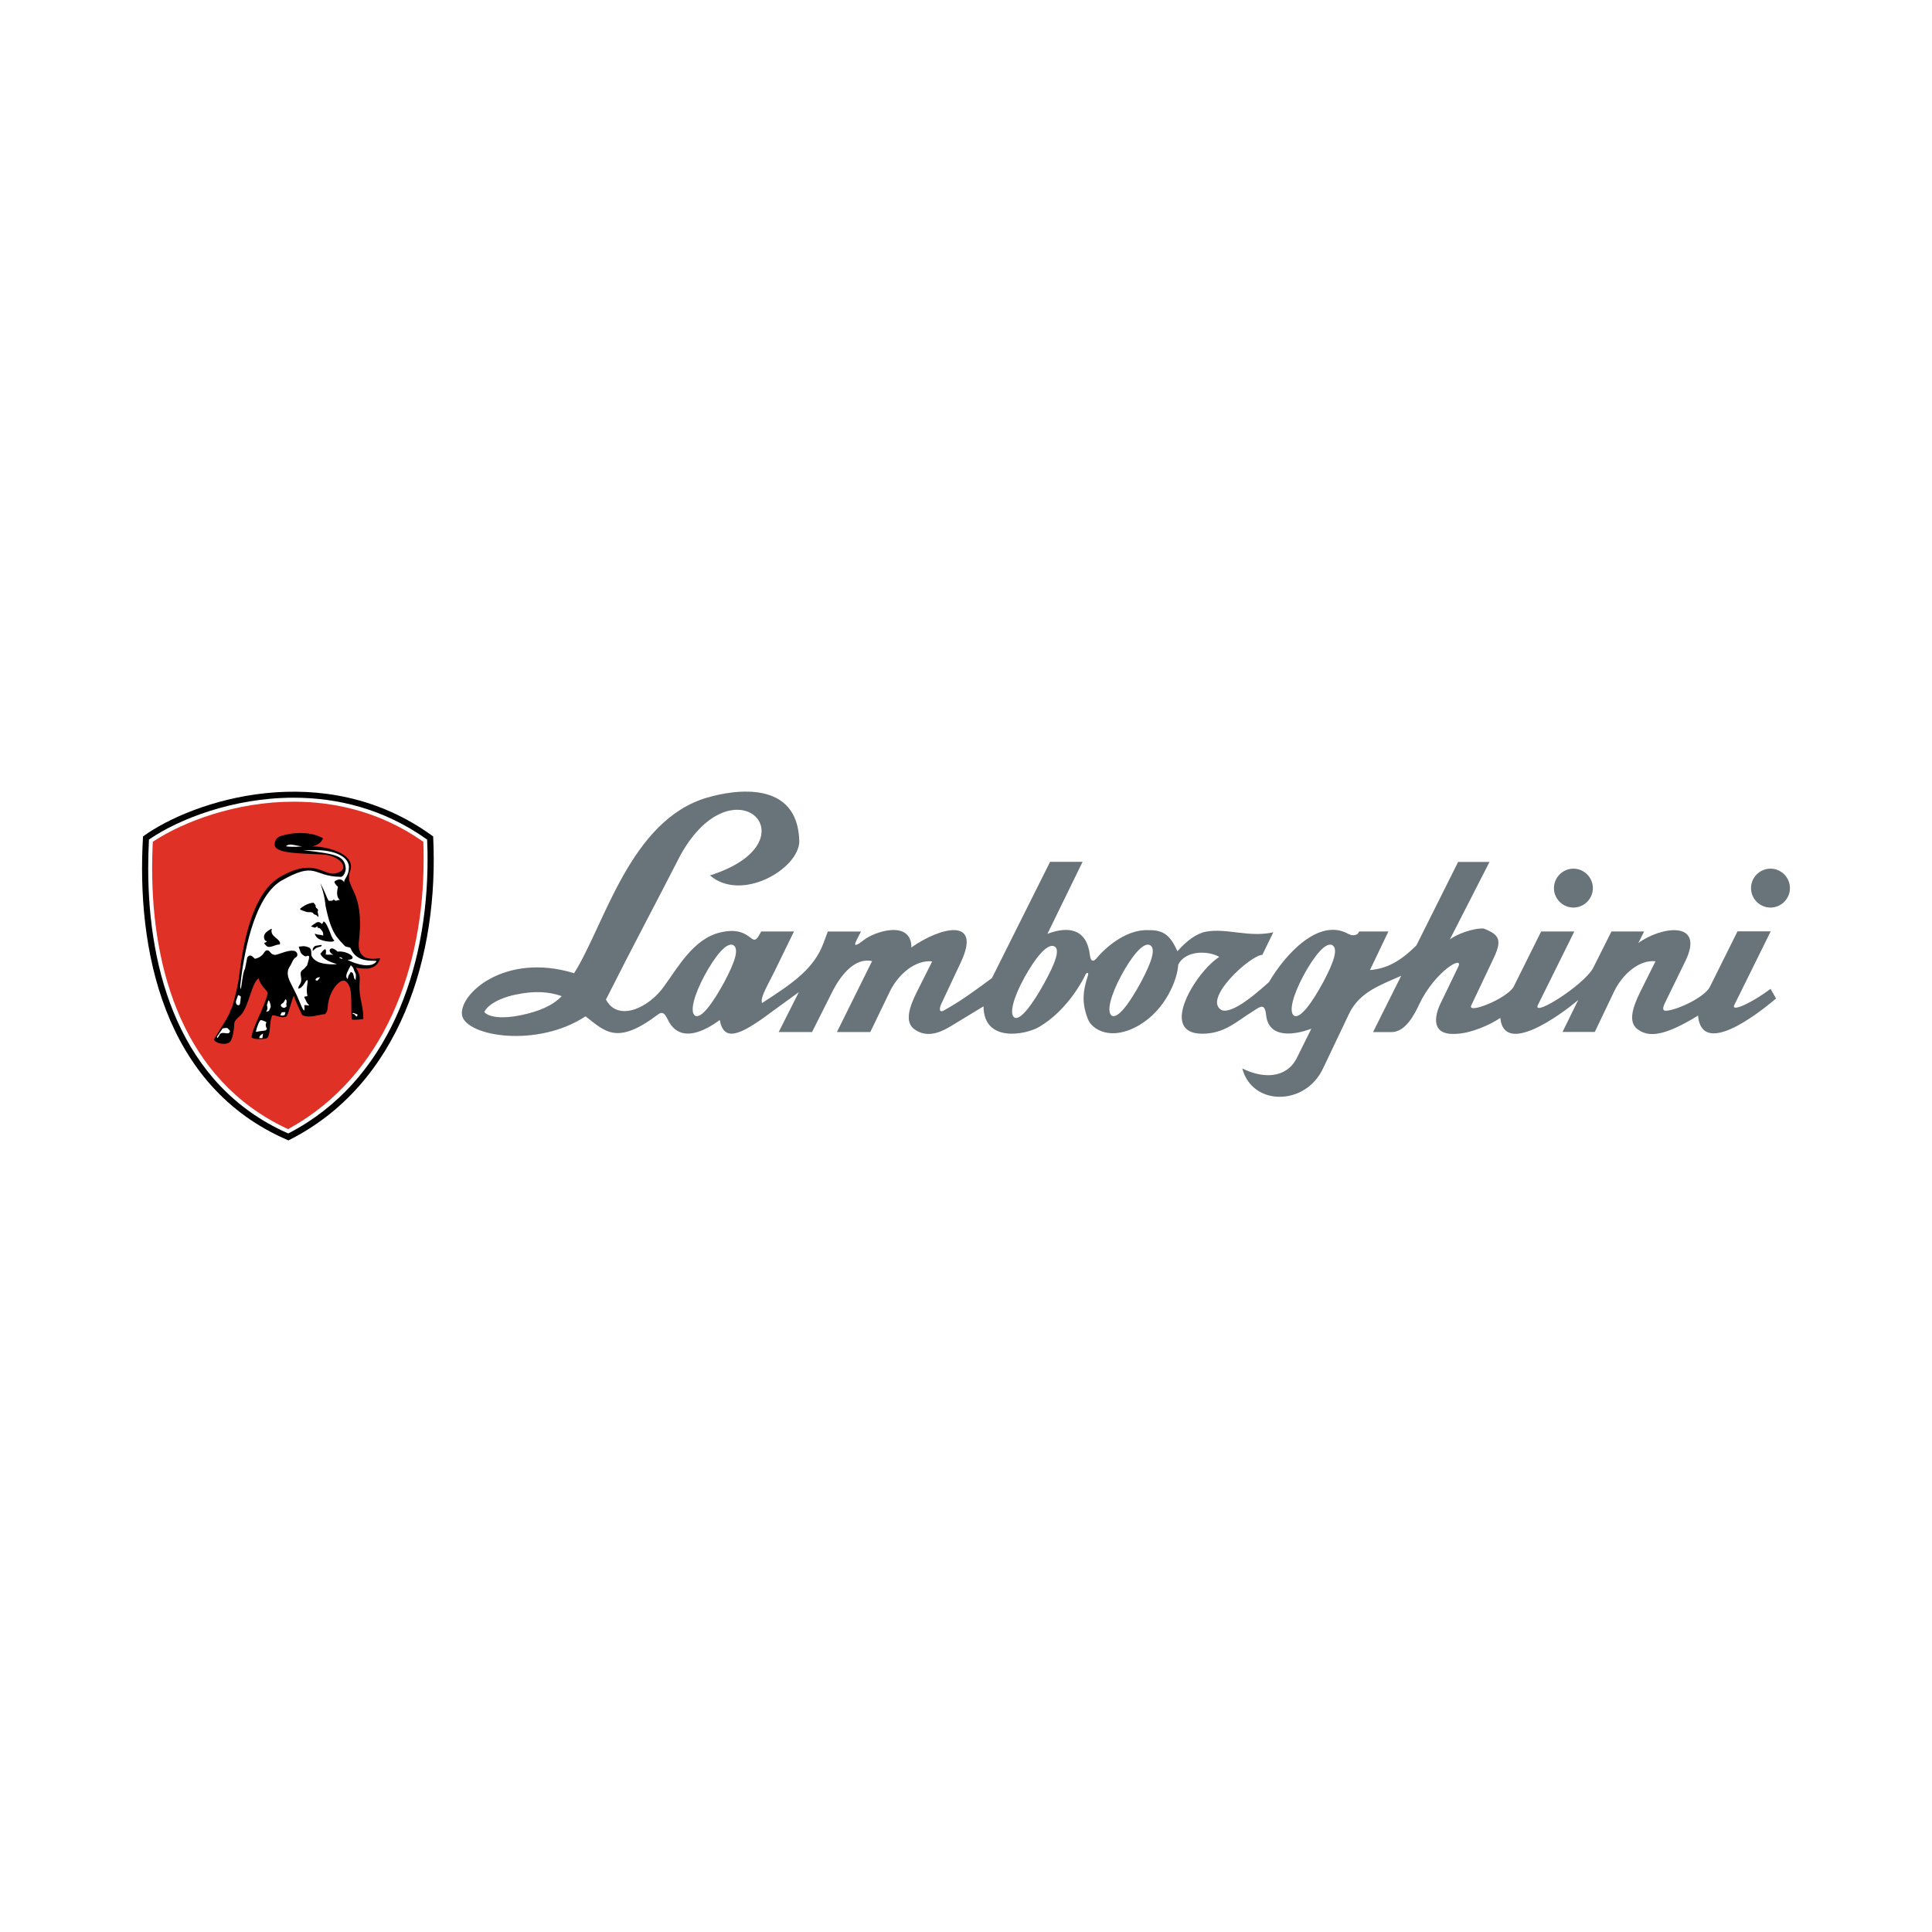 <?xml version="1.0" encoding="utf-8"?>
<!-- Generator: Adobe Illustrator 13.0.0, SVG Export Plug-In . SVG Version: 6.00 Build 14948)  -->
<!DOCTYPE svg PUBLIC "-//W3C//DTD SVG 1.0//EN" "http://www.w3.org/TR/2001/REC-SVG-20010904/DTD/svg10.dtd">
<svg version="1.0" id="Layer_1" xmlns="http://www.w3.org/2000/svg" xmlns:xlink="http://www.w3.org/1999/xlink" x="0px" y="0px"
	 width="192.756px" height="192.756px" viewBox="0 0 192.756 192.756" enable-background="new 0 0 192.756 192.756"
	 xml:space="preserve">
<g>
	<polygon fill-rule="evenodd" clip-rule="evenodd" fill="#FFFFFF" points="0,0 192.756,0 192.756,192.756 0,192.756 0,0 	"/>
	<path fill-rule="evenodd" clip-rule="evenodd" fill="#68737A" d="M155.894,102.955h3.221l1.908-4
		c0.854-1.789,2.548-3.227,4.148-3.048l-1.521,3.048c-0.73,1.479-1.226,2.951-0.329,3.689c1.11,0.869,2.638,0.803,6.093-1.318
		c0.355,4.129,5.807-0.023,7.782-1.707l-0.547-0.961c-1.668,1.268-3.867,2.348-3.644,1.666l3.659-7.405h-3.311l-2.757,5.538
		c-0.511,1.018-3.185,2.299-4.352,2.383c-0.517,0.039-0.251-0.512-0.142-0.756l2.038-4.177c2.012-4.125-2.429-3.487-4.69-1.814
		l0.584-1.159h-3.258l-1.861,3.704c-1.031,1.722-5.858,4.765-5.514,3.706l3.669-7.41h-3.31l-2.758,5.541
		c-0.756,1.203-4.607,2.725-4.222,1.85l2.252-4.751c0.85-1.81,0.558-2.315-1.006-2.934c-1.043-0.064-2.82,0.611-3.383,1.107
		l3.966-7.754h-3.132l-4.165,8.33c-1.704,1.688-3.013,2.315-4.633,2.462l1.84-3.851h-2.925c-0.041,0.274-0.526,0.551-1.073,0.242
		c-2.924-1.637-6.271,1.999-7.912,4.801c-0.907,0.816-3.565,3.225-4.706,2.811c-2.013-1.057,2.871-5.518,4.039-5.518l1.095-2.253
		c-2.43,0.541-4.66-0.444-6.703-0.065c-0.912,0.155-1.934,0.89-2.861,1.955c-0.662-1.434-1.251-2.142-2.878-2.104
		c-1.98-0.11-4.039,1.411-5.222,2.841c-0.136,0.162-0.537,0.483-0.631-0.327c-0.308-2.654-2.122-2.943-4.238-2.153l3.503-7.178
		h-3.241l-5.802,11.599c-1.631,1.203-3.054,2.271-4.874,3.273c-0.49,0.184-0.297-0.449-0.182-0.693l1.959-4.169
		c2.106-4.486-1.996-3.542-4.941-1.468c0.016-2.739-3.586-1.655-4.764-0.728c-0.636,0.503-1.084,0.748-0.704,0l0.442-0.86h-3.31
		l-0.422,1.131c-0.954,2.56-2.956,3.951-6.15,6.01c-0.136-0.561,0.302-1.291,1.251-3.156l1.944-3.991h-3.268l-0.198,0.352
		c-0.829,1.456-0.698-1.022-3.904-0.251c-2.653,0.625-4.216,3.494-5.577,5.351c-1.548,2.201-4.624,3.6-5.812,1.338
		c3.034-6.014,4.848-9.346,7.407-14.356c5.363-9.755,13.578-1.391,2.971,1.972c3.153,2.702,8.83-0.631,8.913-3.37
		c-0.125-6.219-6.495-5.174-9.168-4.402c-7.74,2.253-10.242,12.707-13.301,17.529c-6.88-2.121-11.555,2.09-11.175,4.225
		c0.484,2.109,7.547,3.23,12.316,0.076c2.007,1.566,3.164,2.898,7.271-0.213c0.589-0.4,0.787,0.299,1.058,0.77
		c1.219,2.137,3.606,0.887,5.061-0.189c0.406,2.17,1.928,1.639,5.207-0.83l2.684-1.947l-2.007,3.977h3.325l2.012-4
		c0.943-1.885,2.376-3.444,3.977-3.075l-3.507,7.075h3.331l1.929-4c0.854-1.789,2.59-3.228,4.248-3.048l-1.532,3.048
		c-0.74,1.48-1.23,2.951-0.292,3.689c1.162,0.875,2.413,0.479,3.591-0.217l3.352-2.037c0.021,3.684,4.237,2.818,5.52,2.072
		c2.888-1.676,4.487-4.842,4.659-5.252c0.146-0.25,0.323-0.178,0.245,0.084c-0.547,1.66-0.625,2.795,0,4.393
		c0.386,0.98,2.257,2.242,5.098,0.588c2.647-1.541,3.836-4.59,3.899-6.022c0.708-1.485,3.033-1.428,4.097-0.792
		c-2.325,1.48-6.125,7.662-1.694,7.662c2.267,0,3.45-1.27,5.076-2.248c0.771-0.52,1.163-0.789,1.293,0.381
		c0.255,2.367,2.778,2.016,4.514,1.369l-1.443,2.904c-1.038,2.08-3.383,2.094-5.447,1.059c0.97,3.758,6.281,3.791,8.059-0.008
		l2.59-5.441c1.048-2.184,3.122-2.859,5.207-3.797l-2.81,5.619h1.841c1.396,0,2.282-1.744,2.757-2.758
		c1.559-3.314,4.561-5.037,3.878-3.708l-1.866,3.866c-0.292,0.723-1.079,2.994,1.762,2.77c1.444-0.07,3.325-0.902,4.326-1.584
		c0.359,3.826,5.994-0.279,7.771-1.787L155.894,102.955L155.894,102.955z"/>
	<path fill-rule="evenodd" clip-rule="evenodd" d="M14.271,83.451c-0.678,11.13,1.964,24.989,14.507,30.325
		c11.182-5.59,15.033-18.509,14.438-30.325C32.35,75.498,19.151,79.895,14.271,83.451L14.271,83.451z"/>
	<path fill-rule="evenodd" clip-rule="evenodd" fill="#FFFFFF" d="M14.858,83.861l0.002-0.097l0.082-0.057
		c2.867-1.957,8.288-4.12,14.364-4.12c4.314,0,8.953,1.094,13.23,4.123l0.077,0.055l0.005,0.095c0.035,0.63,0.04,1.273,0.04,1.919
		c0,10.902-3.91,22.104-13.815,27.263l-0.087,0.041l-0.087-0.037c-10.735-4.783-13.883-16.148-13.883-26.424
		C14.786,85.686,14.815,84.771,14.858,83.861L14.858,83.861z"/>
	<path fill-rule="evenodd" clip-rule="evenodd" fill="#E03127" d="M15.234,84.218c-0.038,0.793-0.055,1.595-0.055,2.403
		c0,10.137,3.11,21.09,13.352,25.93l0.212,0.102l0.205-0.115c9.426-5.27,13.317-16.029,13.317-26.759v-0.127v-0.129
		c0-0.441-0.002-0.88-0.022-1.313l-0.012-0.229l-0.187-0.129c-4.125-2.839-8.579-3.868-12.739-3.868
		c-5.797,0-10.987,2.011-13.858,3.871l-0.199,0.127L15.234,84.218L15.234,84.218z"/>
	<path fill-rule="evenodd" clip-rule="evenodd" d="M32.25,83.653c-0.254,0.301-0.162,0.495-1.08,0.804
		c1.286-0.039,4.507,0.691,3.726,2.539c-0.482,1.749,1.486,1.727,0.919,6.854c-0.259,2.336,1.798,1.739,2.129,1.763
		c-0.456,1.244-1.469,1.06-2.428,0.938c0.793,1.282-0.002,1.112,0.57,3.608c0.134,0.674,0.17,1.109,0.161,1.51
		c-0.516,0.059-0.982,0.123-1.166,0.023c-0.098-1.953,0.151-3.268-0.615-3.809c-0.502-0.324-1.675,0.941-1.77,2.621
		c-0.015,0.275-0.072,0.479-0.277,0.682c-0.581,0.01-1.502,0.451-2.271,0.092c-0.287-0.607-0.745-1.553-0.826-1.934
		c-0.038-0.02-0.212,0.57-0.312,0.867c-0.207,0.605-0.23,0.934-0.443,1.207c-0.492,0.244-1.163-0.23-1.426-0.09L27,101.842
		c-0.07,0.578-0.085,1.533-0.351,1.719c-0.253,0.164-1.46,0.168-1.554-0.088c0.107-1.01,1.285-2.938,1.606-4.354
		c0.102-0.209-0.728-0.713-0.887-1.512c-0.734,0.477-0.962,2.74-1.768,3.645c-0.882,0.777-0.605,0.729-0.72,1.477
		c-0.097,0.639-0.232,1.072-0.374,1.209c-0.408,0.402-1.47,0.17-1.609-0.238c0.131-0.24,0.714-1.164,0.918-1.479
		c0.562-0.877,0.693-1.252,0.711-1.348l0.172-0.367c0.126-0.314,0.629-2.215,0.729-3.228c0.352-2.778,1.172-8.095,4.075-9.788
		c3.394-1.976,4.32-0.103,5.498-0.348c1.667-0.344,0.532-1.813-1.291-1.892c-2.056-0.107-4.656-0.076-4.748-0.921
		c-0.035-0.31,0.138-0.75,0.507-0.882C29.117,83.024,31.024,82.906,32.25,83.653L32.25,83.653z"/>
	<path fill-rule="evenodd" clip-rule="evenodd" fill="#FFFFFF" d="M31.315,84.82h-1.052c3.36,0.394,4.115,0.569,4.233,1.833
		c0,0.297-0.208,0.83-0.502,0.83c-2.854-0.036-2.375-1.645-5.985,0.418c-2.773,1.711-3.752,7.689-4.047,10.515l0.059,0.297
		c0.059-0.148,0.236-1.933,0.414-2.007l0.236-1.19c0.236-0.298,0.401-0.229,0.755,0.143c0.93-0.217,0.867-0.762,1.162-0.836
		c0.354-0.075,0.364,0.39,0.755,0.43c0.177,0.148,1.28-0.499,1.917-0.39c0.413,0,0.545,0.504,0.25,0.653
		c-0.295,0.149-0.413,0.669-0.59,0.893c-0.633,0.961,0.271,1.783,0.904,3.389c0.409,0.996,0.623,1.428,0.539,0.5
		c0.171-0.078,0.342,0.072,0.488-0.006c-0.315-0.279-0.289-0.439-0.466-0.736c-0.118-0.225,0.23-0.064,0.289-0.213
		c-0.177-0.596,0.075-1.445,0.016-1.521c-0.177-0.223-0.362,0.756-0.95,0.816c0.12-0.477,0.124-0.24,0.246-0.553
		c0.244-0.564-0.254-0.973,0.212-1.32c0.236-0.149,0.256-0.282,0.433-0.431c0.128-0.444,0.285-0.886,0.167-0.96
		c-0.177-0.075-0.209,0.137-0.446-0.012c-0.413-0.223-0.395-0.492-0.551-0.911c0.358-0.022,0.492-0.143,1.066,0.099
		c0.177,0.148,0.193,0.297,0.193,0.669c0,0.298,0.34,0.581,0.635,0.73c0.413,0.223,1.447,0.315,1.919,0.241
		c-0.804-0.241-1.414-0.517-1.654-1.031c0.335-0.42,0.659-0.79,0.54,0.083c0.177,0,0.474,0.012,0.769,0.012
		c-0.708-0.298-0.338-1.054,0.407-0.31c1.018-0.135,2.182,0.768,1.032,0.816c-0.295-0.074,2.194,1.174,2.865,0.131
		c-0.25-0.121-1.99,0.249-2.604-1.295c-0.059-0.148-0.442-0.046-0.619-0.269c-0.472-0.521-0.322-0.317-0.617-0.689
		c-0.851-0.981-1.129-2.778-1.248-3.225c-0.1-0.87-0.142-1.122-0.517-2.295c0.551,1.067,0.643,1.509,0.828,1.751
		c0.335,0.024,0.419-0.017,0.504-0.131c0.238,0.288,0.34,0,0.609,0.061c-0.289-0.266-0.35-0.658-0.189-1.309
		c-0.254-0.257-0.468-0.508-0.277-0.599c0.149-0.07,0.547-0.36,0.89,0.12c0-0.372,0.48-0.603,0.48-1.496
		C34.812,85.473,33.346,84.765,31.315,84.82L31.315,84.82z"/>
	<path fill-rule="evenodd" clip-rule="evenodd" fill="#FFFFFF" d="M51.442,99.234c1.864-0.389,3.26-0.318,4.601,0.15
		c-0.895,0.938-2.23,1.516-4.087,1.904c-1.864,0.389-3.188,0.199-3.636-0.312C48.553,100.398,49.585,99.623,51.442,99.234
		L51.442,99.234z"/>
	<path fill-rule="evenodd" clip-rule="evenodd" fill="#FFFFFF" d="M105.094,94.384c0.795,0.195,0.162,1.77-0.925,3.731
		c-1.082,1.961-2.383,3.809-2.988,3.387c-0.498-0.393-0.055-2.016,1.026-3.977C103.284,95.576,104.4,94.22,105.094,94.384
		L105.094,94.384z"/>
	<path fill-rule="evenodd" clip-rule="evenodd" fill="#FFFFFF" d="M114.687,94.272c0.711,0.316,0.183,1.77-0.852,3.712
		c-1.05,1.941-2.313,3.768-2.937,3.332c-0.503-0.402-0.082-2.018,0.952-3.959C112.891,95.429,114.02,94.028,114.687,94.272
		L114.687,94.272z"/>
	<path fill-rule="evenodd" clip-rule="evenodd" fill="#FFFFFF" d="M132.872,94.272c0.71,0.316,0.182,1.77-0.853,3.712
		c-1.05,1.941-2.313,3.768-2.937,3.332c-0.503-0.402-0.082-2.018,0.952-3.959C131.074,95.429,132.204,94.028,132.872,94.272
		L132.872,94.272z"/>
	<path fill-rule="evenodd" clip-rule="evenodd" fill="#FFFFFF" d="M73.111,94.272c0.71,0.316,0.182,1.77-0.852,3.712
		c-1.05,1.941-2.313,3.768-2.937,3.332c-0.503-0.402-0.082-2.018,0.952-3.959C71.314,95.429,72.443,94.028,73.111,94.272
		L73.111,94.272z"/>
	<path fill-rule="evenodd" clip-rule="evenodd" fill="#68737A" d="M176.642,86.666c-1.067,0-1.942,0.875-1.942,1.941
		s0.875,1.941,1.942,1.941c1.066,0,1.941-0.875,1.941-1.941S177.708,86.666,176.642,86.666L176.642,86.666z"/>
	<path fill-rule="evenodd" clip-rule="evenodd" fill="#68737A" d="M156.979,86.666c-1.066,0-1.941,0.875-1.941,1.941
		s0.875,1.941,1.941,1.941c1.067,0,1.941-0.875,1.941-1.941S158.046,86.666,156.979,86.666L156.979,86.666z"/>
	<path fill-rule="evenodd" clip-rule="evenodd" d="M32.896,92.941c0.124,0.291,0.195,0.623,0.47,0.916l-0.159,0.075
		c-0.03,0.061-1.354,0.019-1.674-0.508c-0.112-0.154-0.102-0.15-0.116-0.283c0.326,0.188,0.562,0.069,0.811,0.211
		c0.06-0.147-0.018-0.398-0.082-0.455l-0.153-0.2c-0.088-0.129-0.239-0.125-0.331-0.125c-0.038,0.091,0.08-0.12,0.027-0.132
		c-0.116-0.026-0.197,0.145-0.314,0.105l-0.353-0.12l0.229-0.168c0.397-0.284,0.523-0.393,0.877-0.06
		c0.026-0.057,0.128-0.198,0.17-0.275c0.142,0.091,0.272,0.264,0.423,0.612L32.896,92.941L32.896,92.941z"/>
	<path fill-rule="evenodd" clip-rule="evenodd" d="M31.754,91.498c-0.107-0.099-0.122-0.214-0.392-0.265
		c-0.169-0.112-0.073-0.256-0.622-0.224c-0.172-0.019-0.425-0.1-0.761-0.244c-0.063-0.038-0.021-0.107-0.008-0.131
		c0.412-0.309,0.846-0.546,1.304-0.566c0.077,0.038,0.114,0.15,0.141,0.163c0.116,0.056,0.035,0.23,0.116,0.321
		c0.082,0.093,0.254,0.176,0.185,0.316C31.634,91.037,31.83,91.317,31.754,91.498L31.754,91.498z"/>
	<path fill-rule="evenodd" clip-rule="evenodd" fill="#FFFFFF" d="M30.148,84.447c-0.069,0-0.312-0.048-0.484-0.079
		c-0.484-0.081-0.83-0.215-1.142,0.061C28.73,84.487,29.387,84.517,30.148,84.447L30.148,84.447z"/>
	<path fill-rule="evenodd" clip-rule="evenodd" d="M27.914,94.222l-0.288,0.041c-0.027,0.003-0.118,0.034-0.274,0.092
		c-0.282,0.104-0.485,0.141-0.61,0.108c-0.206-0.053-0.394-0.361-0.39-0.385l0.244-0.096v-0.096c-0.12,0.008-0.202-0.089-0.244-0.29
		c-0.059-0.278,0.075-0.522,0.4-0.732l0.283-0.183h0.098l-0.017,0.016l-0.008,0.032c-0.067,0.264,0.029,0.509,0.289,0.732
		l0.307,0.265C27.915,93.908,27.984,94.073,27.914,94.222L27.914,94.222z"/>
	<path fill-rule="evenodd" clip-rule="evenodd" fill="#FFFFFF" d="M21.869,103.318c0.061-0.203,0.215-0.289,0.465-0.258l0.292,0.037
		c0.289,0.035,0.379-0.217,0.269-0.314l-0.195-0.203c-0.047-0.059-0.482,0.01-0.508,0.049l-0.56,0.832
		c0.044,0.135,0.107,0.092,0.164-0.031L21.869,103.318L21.869,103.318z"/>
	<path fill-rule="evenodd" clip-rule="evenodd" fill="#FFFFFF" d="M25.524,102.949c0.125-0.01,0.212-0.025,0.267-0.047l0.608-0.08
		c0.079,0.008,0.161-0.053,0.244-0.18c-0.154-0.229-0.173-0.445-0.051-0.648c-0.03-0.029-0.396-0.221-0.582-0.215
		C25.885,101.789,25.606,102.514,25.524,102.949L25.524,102.949z"/>
	<path fill-rule="evenodd" clip-rule="evenodd" fill="#FFFFFF" d="M35.48,97.779l0.03-0.461c0.01-0.162-0.104-0.295-0.157-0.439
		l-0.112-0.312c-0.027-0.047-0.154-0.194-0.236-0.267c-0.302,0.561-0.546,0.997-0.426,1.228c0.157,0.34,0.107-0.051,0.224-0.251
		c0.217-0.241,0.102-0.444,0.406-0.175l0.055,0.178l0.04,0.154C35.303,97.545,35.333,97.639,35.48,97.779L35.48,97.779z"/>
	<path fill-rule="evenodd" clip-rule="evenodd" d="M32.108,94.318c-0.056,0.166-0.26,0.137-0.467,0.22
		c-0.246,0.099-0.349,0.31-0.455,0.328c0.022-0.245,0.095-0.449,0.348-0.511l0.301-0.043l0.183-0.037L32.108,94.318L32.108,94.318z"
		/>
	<path fill-rule="evenodd" clip-rule="evenodd" fill="#FFFFFF" d="M28.466,100.518l0.019-0.037c0.004-0.01,0.014-0.018,0.028-0.023
		c0.06-0.029,0.089-0.047,0.086-0.059l-0.041-0.188l0.032-0.189c0.026-0.154-0.009-0.268-0.104-0.338
		c-0.115,0.211-0.19,0.33-0.225,0.355l-0.16,0.121C27.822,100.371,28.314,100.656,28.466,100.518L28.466,100.518z"/>
	<path fill-rule="evenodd" clip-rule="evenodd" fill="#FFFFFF" d="M27.966,101.273c0.117,0.053,0.247,0.105,0.441-0.016l0.072-0.279
		l-0.366,0.018L27.966,101.273L27.966,101.273z"/>
	<path fill-rule="evenodd" clip-rule="evenodd" fill="#FFFFFF" d="M35.188,101.137c0.074,0.029,0.161,0.043,0.216,0.102
		c0.117,0.17,0.173,0.242,0.235,0.117l0.029-0.061c0.039-0.078-0.061-0.111-0.121-0.131l-0.285-0.102
		C35.215,101.047,35.139,101.088,35.188,101.137L35.188,101.137z"/>
	<path fill-rule="evenodd" clip-rule="evenodd" fill="#FFFFFF" d="M23.813,100.293c0.09-0.002,0.144-0.119,0.161-0.352
		c0.004-0.053,0.011-0.113,0.022-0.186c0.035-0.229,0.036-0.35,0.002-0.365l-0.241-0.117l-0.189,0.533
		C23.498,100.008,23.556,100.299,23.813,100.293L23.813,100.293z"/>
	<path fill-rule="evenodd" clip-rule="evenodd" fill="#FFFFFF" d="M26.936,100.627l0.059-0.119c0.076-0.152-0.166-0.871-0.231-0.664
		l-0.13,0.416l0.016,0.117l0.041,0.191c-0.011,0.092-0.026,0.158-0.047,0.199l-0.093,0.188l0.291-0.105L26.936,100.627
		L26.936,100.627z"/>
	<path fill-rule="evenodd" clip-rule="evenodd" fill="#FFFFFF" d="M31.638,97.855l0.13-0.117l0.132-0.193l0.022-0.031l-0.092-0.041
		l-0.034,0.057c-0.096-0.062-0.438,0.197-0.279,0.27L31.638,97.855L31.638,97.855z"/>
	<path fill-rule="evenodd" clip-rule="evenodd" fill="#FFFFFF" d="M25.875,103.574h0.304l0.065-0.459
		C26.104,103.189,25.839,103.363,25.875,103.574L25.875,103.574z"/>
	<path fill-rule="evenodd" clip-rule="evenodd" fill="#FFFFFF" d="M33.852,95.553l0.211,0.101l0.105,0.014l0.015-0.03l-0.106-0.087
		l-0.09-0.044l-0.15,0.001C33.853,95.52,33.858,95.534,33.852,95.553L33.852,95.553z"/>
</g>
</svg>
